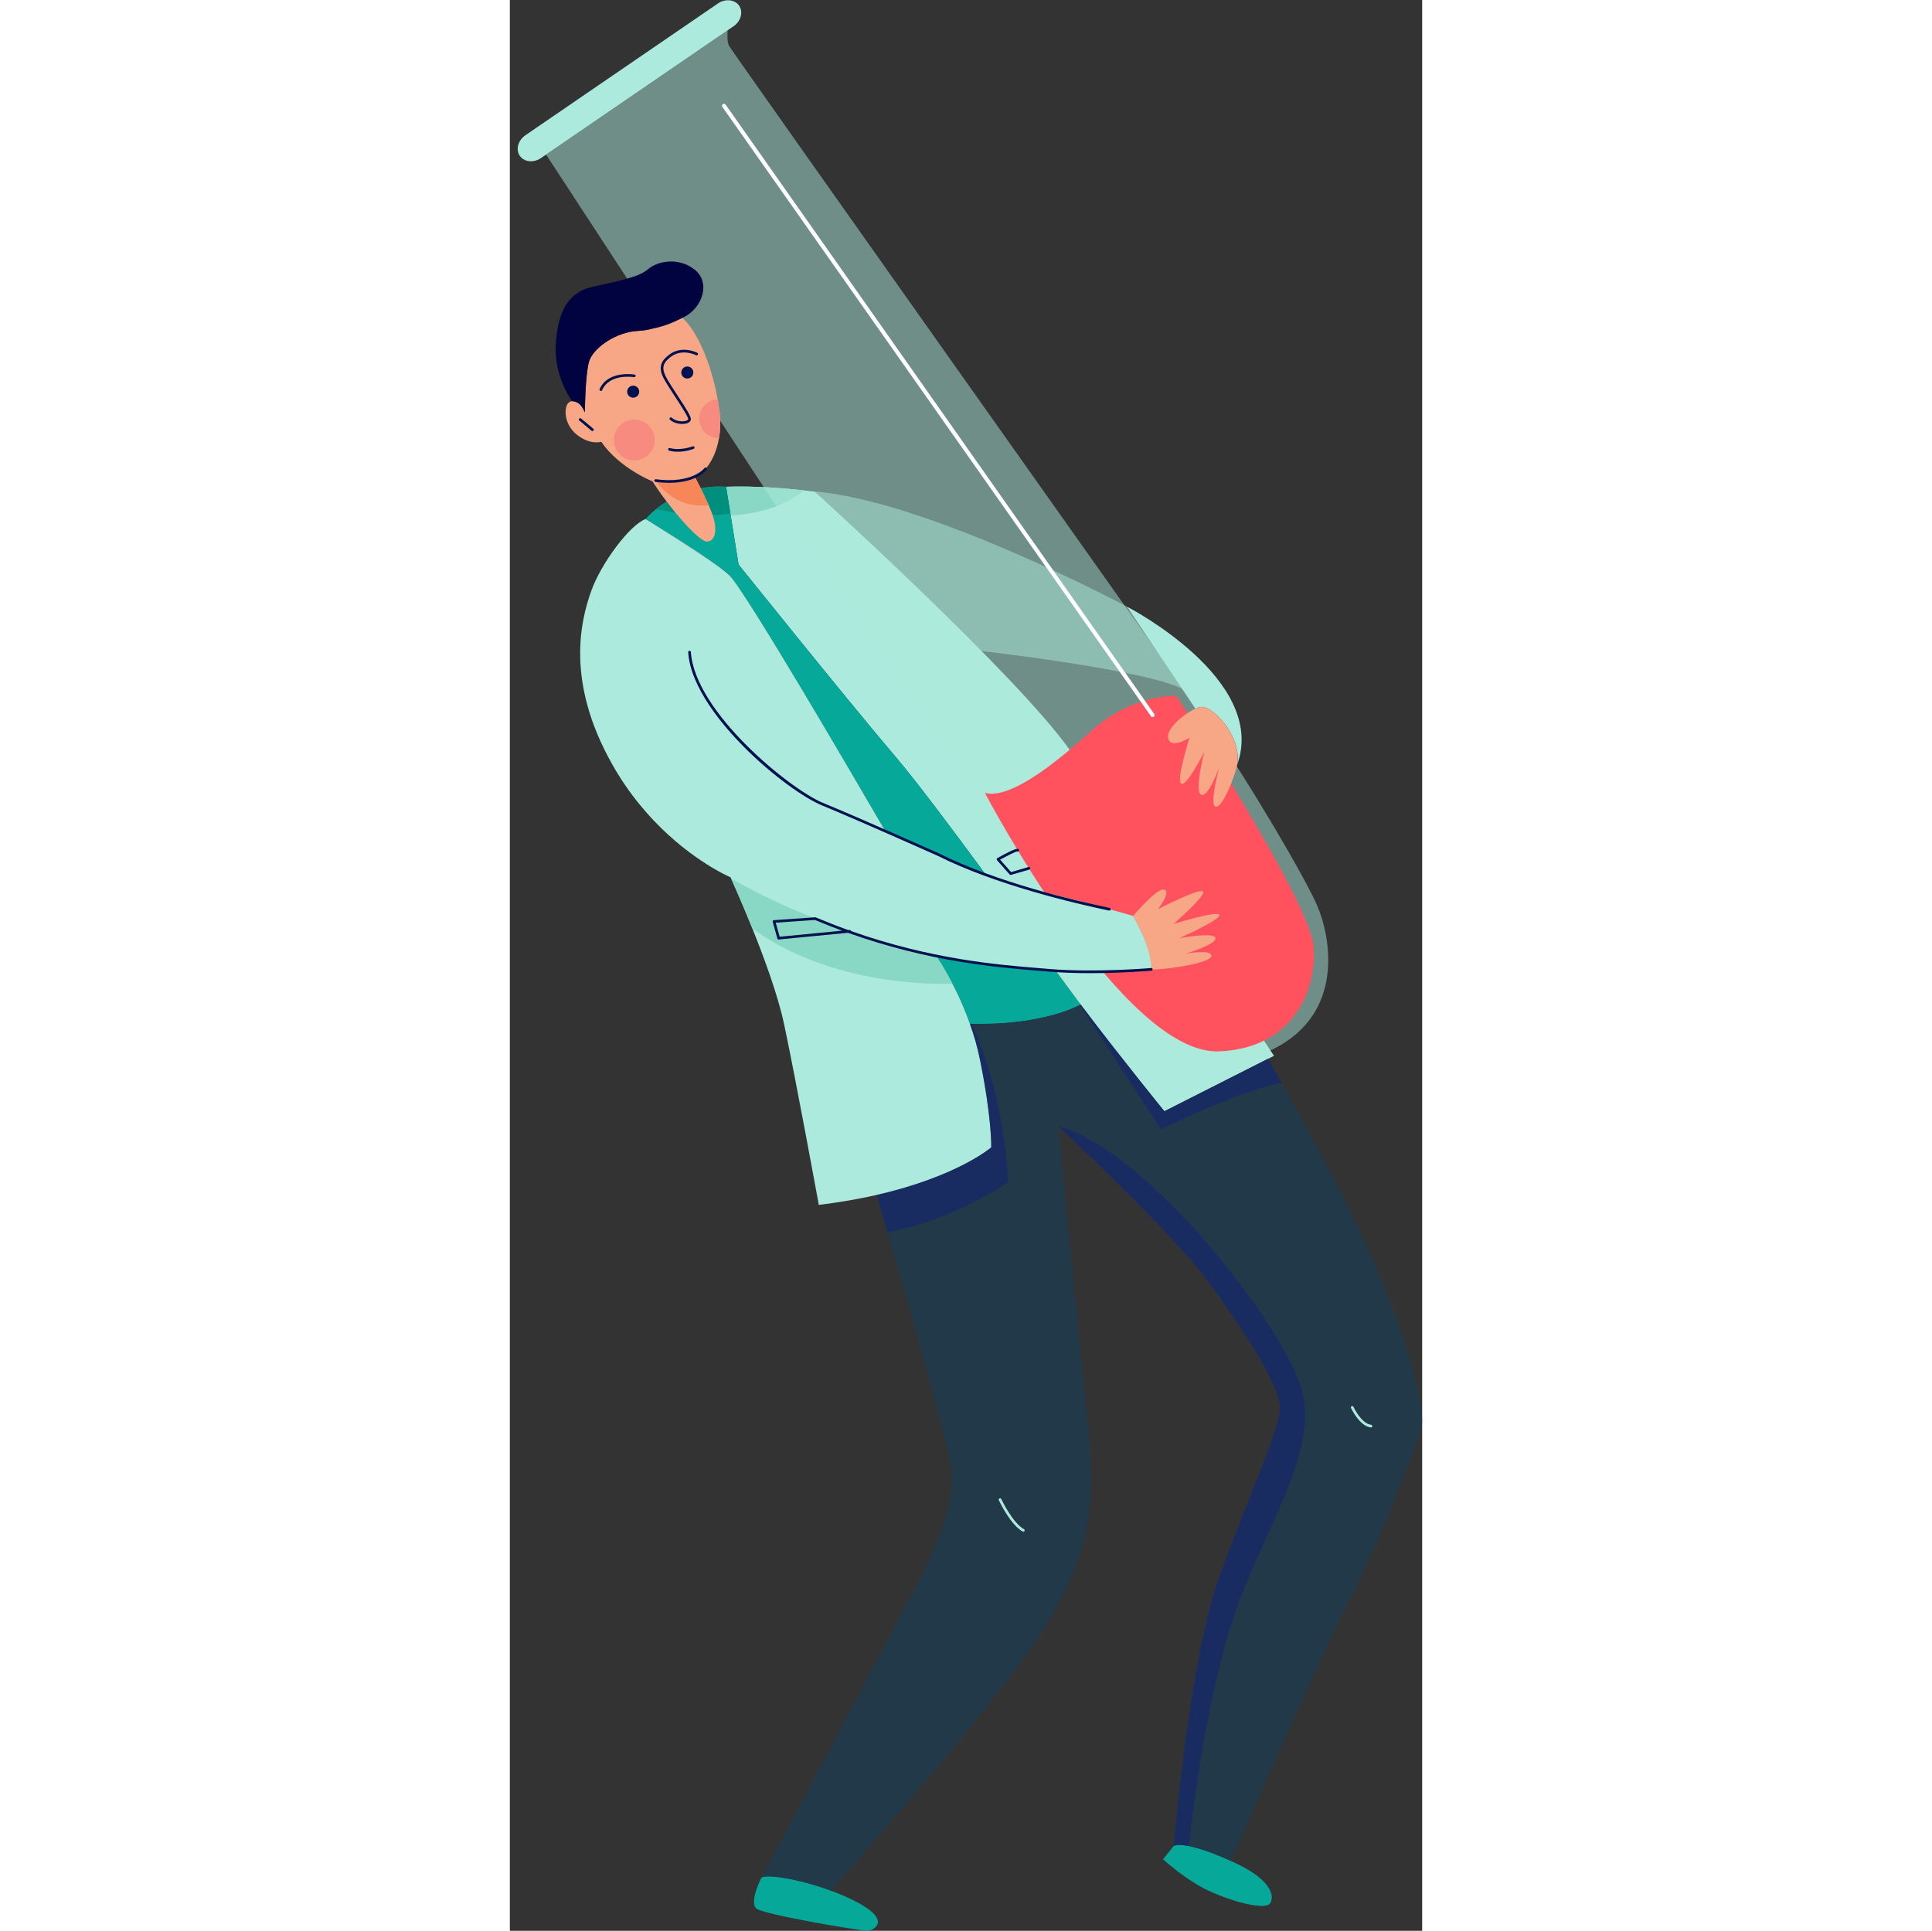 <?xml version="1.0" encoding="utf-8"?>
<!-- Generator: Adobe Illustrator 16.0.0, SVG Export Plug-In . SVG Version: 6.00 Build 0)  -->
<!DOCTYPE svg PUBLIC "-//W3C//DTD SVG 1.1//EN" "http://www.w3.org/Graphics/SVG/1.1/DTD/svg11.dtd">
<svg version="1.1" id="Layer_1" xmlns="http://www.w3.org/2000/svg" xmlns:xlink="http://www.w3.org/1999/xlink" x="0px" y="0px"
	  viewBox="0 0 61.388 129.934" enable-background="new 0 0 61.388 129.934" width='130'
	 xml:space="preserve">
<rect x="0" y="0" width="61.388" height="129.934" fill="#333333" stroke="none"/>
<g>
	<g>
		<path fill="#06A899" d="M36.719,65.307c0.443,0.607,0.846,1.155,1.2,1.637c0.045,0.062,0.095,0.128,0.137,0.188
			c0.126,0.167,0.244,0.327,0.353,0.474c-0.652,0.344-3.063,1.415-7.452,1.29c-0.115-0.325-0.235-0.639-0.36-0.938
			c-0.909-2.215-1.951-3.683-1.955-3.688c0-0.001,0-0.001,0-0.001C31.411,64.913,34.274,65.198,36.719,65.307z"/>
		<path opacity="0.5" fill="#ACEADD" d="M41.525,40.824c0,0-13.587-7.248-21.213-7.763l11.271,10.732c0,0,11.495,1.305,13.799,2.632
			L41.525,40.824z"/>
		<path fill="#ACEADD" d="M14.552,32.757l0.31,1.94l0.528,3.292c0,0,7.42,9.252,10.479,12.836c1.432,1.673,3.764,4.79,6.1,7.964
			c1.213,0.465,2.375,0.863,3.255,1.071c3.197,0.757,6.706,1.775,6.706,1.775s1.245,2.051,1.229,3.598c0,0-2.741,0.238-6.441,0.073
			c0.36,0.492,0.691,0.946,0.994,1.355c0.255,0.349,0.493,0.666,0.697,0.943c0.065,0.086,0.131,0.172,0.192,0.252
			c2.477,3.286,5.441,6.93,5.441,6.93l6.984-3.536l0.392-0.198c0,0-10.119-15.337-13.628-20.422
			C34.283,45.546,20.518,33.09,20.518,33.09s-0.265-0.037-0.719-0.088C18.711,32.88,16.564,32.683,14.552,32.757z"/>
		<path fill="#88D8C5" d="M14.552,32.757l0.31,1.94c1.705-0.112,3.526-0.548,4.908-1.67c0.012-0.008,0.018-0.014,0.029-0.025
			C18.711,32.88,16.564,32.683,14.552,32.757z"/>
		<path fill="#06A899" d="M9.136,34.931c0,0,3.278,1.979,4.927,3.21c0.365,0.263,0.618,0.468,0.699,0.568
			c1.078,1.037,8.409,13.631,10.482,17.187c0,0,3.548,1.678,6.721,2.894c-2.331-3.174-4.664-6.291-6.095-7.964
			C22.81,47.241,15.39,37.989,15.39,37.989l-0.545-3.422l-0.293-1.811c-2.245-0.154-3.865,0.813-4.717,1.505
			C9.377,34.635,9.136,34.931,9.136,34.931z"/>
		<path fill="#008E7D" d="M9.835,34.262c1.403,0.32,3.378,0.539,5.01,0.306l-0.293-1.811C12.307,32.603,10.687,33.57,9.835,34.262z"
			/>
		<path opacity="0.5" fill="#ACEADD" d="M14.762,3.103c0.27,0.479,29.417,41.62,32.175,45.519
			c2.759,3.899,6.603,10.502,7.377,12.296c0.958,2.219,1.829,7.256-2.895,9.655c-4.722,2.399-7.96,0.901-11.14-3.059
			C37.273,63.77,5.833,15.605,2.438,10.402l12.221-8.367C14.626,2.414,14.624,2.858,14.762,3.103z"/>
		<path fill="#ACEADD" d="M48.256,48.922c-0.353-0.527-1.169-1.38-1.74-1.35c-0.096,0.005-0.232,0.049-0.385,0.118l-4.606-6.866
			c0,0,9.488,4.875,7.42,10.624v-0.001C49.118,50.374,48.595,49.428,48.256,48.922z"/>
		<path fill="#FF525E" d="M44.839,46.822c0,0-2.973-0.12-5.686,2.34c-2.711,2.459-5.592,4.629-7.187,4.197
			c0,0,9.273,17.693,15.781,17.394c5.456-0.252,6.589-4.811,6.327-7.138C53.714,60.438,44.839,46.822,44.839,46.822z"/>
		<path fill="#92F1FF" d="M9.138,34.933c0,0,3.276,1.979,4.925,3.208C12.541,37.044,9.138,34.933,9.138,34.933z"/>
		<path fill="#06A899" d="M44.673,124.22c0.484-0.241,2.088,0.205,3.842,1.012c0.203,0.094,0.407,0.19,0.611,0.293
			c1.979,0.989,2.385,2.023,2.024,2.564c-0.359,0.539-3.059-0.271-4.498-1.035c-1.44-0.765-2.699-1.934-2.699-1.934L44.673,124.22z"
			/>
		<path fill="#06A899" d="M16.919,126.379c0.149-0.28,2.363-0.008,4.67,0.848c0.5,0.185,1.004,0.396,1.492,0.636
			c2.745,1.351,1.396,2.024,1.035,2.069c-0.36,0.045-6.972-1.079-7.511-1.483C16.064,128.043,16.919,126.379,16.919,126.379z"/>
		<path fill="#F8A786" d="M41.93,61.636c0.089-0.06,1.589-1.889,2.098-1.768c0.51,0.119-0.419,1.318-0.419,1.318
			s2.721-1.409,3.025-1.199c0.303,0.21-1.975,2.188-1.975,2.188s3.029-0.929,3.088-0.6c0.061,0.33-2.699,1.56-2.699,1.56
			s2.399-0.45,2.429,0c0.031,0.449-2.039,1.049-2.039,1.049s1.799-0.329,1.769,0.151c-0.029,0.479-3.179,0.955-4.048,0.896
			c0,0-0.089-0.837-0.419-1.856C42.409,62.355,41.93,61.636,41.93,61.636z"/>
		<path fill="#F8A786" d="M4.505,29.25c0.9,0.719,1.647,0.481,1.647,0.481c1.203,1.767,3.45,2.666,3.45,2.666
			c1.02,1.619,3.117,4.109,3.691,4.049c0.566-0.058,0.688-0.867,0.326-1.856c-0.068-0.184-0.147-0.386-0.236-0.591
			c-0.396-0.904-0.932-1.9-0.932-1.9c0.432-0.111,1.349-0.985,1.62-2.604c0.098-0.54,0.12-1.159,0.029-1.863
			c-0.031-0.263-0.075-0.52-0.12-0.774c-0.437-2.458-1.409-4.612-2.368-5.466c-0.757,0.378-1.301,0.575-1.948,0.704
			c-0.328,0.091-0.668,0.155-0.994,0.17c-0.114,0.004-0.224,0.019-0.342,0.029c-1.409,0.188-2.741,1.197-2.996,2.021
			c-0.26,0.836-0.287,3.438-0.287,3.438c-0.095-0.242-0.214-0.422-0.342-0.551c-0.127-0.108-0.289-0.194-0.509-0.209
			c-0.083,0.011-0.159,0.039-0.23,0.097C3.633,27.36,3.604,28.53,4.505,29.25z"/>
		<path fill="#010340" d="M3.088,23.239c0.111-2.138,0.766-3.532,2.384-3.914c1.62-0.383,3.149-0.63,3.802-1.192
			c0.651-0.563,2.046-0.854,3.149,0c1.102,0.855,0.562,2.557-0.697,3.201c-0.041,0.021-0.077,0.036-0.114,0.056
			c-0.755,0.379-1.299,0.575-1.948,0.707c-0.326,0.088-0.666,0.152-0.99,0.167c-0.116,0.005-0.229,0.019-0.342,0.03
			c-1.413,0.188-2.743,1.197-2.998,2.021c-0.26,0.836-0.289,3.437-0.289,3.437c-0.093-0.24-0.214-0.421-0.34-0.549
			c-0.127-0.108-0.289-0.195-0.509-0.211c-0.004,0-0.008-0.002-0.013-0.002C4.183,26.99,2.976,25.375,3.088,23.239z"/>
		<path fill="#ACEADD" d="M1.05,9.1l12.948-8.864c0.5-0.342,1.141-0.275,1.432,0.148c0.288,0.423,0.118,1.044-0.382,1.386
			l-0.389,0.266L2.438,10.402L2.1,10.635c-0.5,0.341-1.139,0.275-1.43-0.149C0.38,10.062,0.55,9.442,1.05,9.1z"/>
		<path fill="#F8A786" d="M46.131,47.69c0.152-0.069,0.289-0.113,0.385-0.118c0.571-0.03,1.387,0.822,1.74,1.35
			c0.339,0.506,0.862,1.452,0.688,2.525c-0.021,0.127-0.048,0.255-0.09,0.383c-0.388,1.229-1.048,2.669-1.408,2.429
			c-0.36-0.238,0.3-2.655,0.3-2.655s-0.751,2.116-1.23,1.876c-0.478-0.24,0.211-2.879,0.211-2.879s-1.23,2.429-1.561,2.13
			c-0.328-0.301,0.571-3.089,0.571-3.089s-1.259,0.81-1.439,0.029C44.149,49.024,45.381,48.029,46.131,47.69z"/>
		<path fill="#13217D" d="M38.057,67.131c-0.042-0.06-0.092-0.126-0.137-0.188C37.966,67.006,38.014,67.071,38.057,67.131z"/>
		<path fill="#13217D" d="M30.597,67.956L30.597,67.956c0.125,0.3,0.245,0.613,0.36,0.938
			C30.842,68.569,30.722,68.256,30.597,67.956z"/>
		<path fill="#213949" d="M16.924,126.372c0.183-0.27,2.381,0.007,4.667,0.855c1.245-1.399,11.328-12.748,14.491-17.851
			c3.375-5.441,3.237-9.133,2.788-13.719c-0.449-4.591-1.979-19.885-1.979-19.885c0.003,0,0.003,0,0.007,0.004
			c0.226,0.216,7.538,7.107,9.755,10.028c2.245,2.969,5.171,7.377,5.171,8.906s-2.159,5.984-4.138,11.562
			c-1.98,5.579-3.013,17.946-3.013,17.946c0.187-0.094,0.547-0.083,1.019,0.011c0.738,0.151,1.75,0.508,2.821,1
			c0.856-1.953,6.549-14.934,8.168-17.97c1.752-3.282,4.498-10.389,4.678-11.289c0.18-0.899-0.541-4.679-2.879-10.255
			c-1.85-4.409-4.958-10.022-6.559-12.861c-0.422-0.753-0.738-1.312-0.896-1.603c0,0,0,0,0-0.002l-6.984,3.536
			c0,0-2.964-3.644-5.441-6.93c-0.061-0.08-0.126-0.166-0.192-0.252c-0.018,0.011-0.039,0.021-0.061,0.032
			c-0.725,0.366-3.086,1.36-7.269,1.263c-0.04,0-0.082-0.003-0.123-0.003c0.263,0.737,0.501,1.536,0.669,2.379
			c0.814,3.958,0.768,5.937,0.768,5.937s-2.272,1.962-7.708,3.202c0.191,0.651,0.443,1.512,0.733,2.509
			c1.468,5.049,3.902,13.566,4.275,15.836c0.541,3.282-2.745,8.68-4.544,12.099C23.38,114.223,17.123,126.002,16.924,126.372z"/>
		<path fill="#3074FE" d="M38.409,67.604c-0.109-0.146-0.226-0.307-0.353-0.474C38.183,67.298,38.3,67.457,38.409,67.604z"/>
		<path fill="#F78658" d="M9.812,32.341c0,0,1.185,1.933,3.571,1.658c-0.396-0.904-0.932-1.9-0.932-1.9S11.731,32.52,9.812,32.341z"
			/>
		<circle fill="#F88B7F" cx="8.374" cy="29.61" r="1.378"/>
		<path fill="#F88B7F" d="M12.742,28.174c0,0.73,0.59,1.32,1.32,1.32h0.01c0.098-0.54,0.12-1.159,0.029-1.863
			c-0.031-0.263-0.075-0.52-0.12-0.774C13.29,26.899,12.742,27.473,12.742,28.174z"/>
		<path fill="#ACEADD" d="M6.891,51.44c2.28,4.048,5.445,6.222,7.006,7.11c0.591,0.339,0.956,0.49,0.956,0.49
			s0.013,0.032,0.042,0.089c0.153,0.347,0.751,1.678,1.427,3.358c0.804,2.005,1.719,4.501,2.128,6.419
			c0.809,3.793,2.339,12.178,2.339,12.178c1.445-0.177,2.741-0.407,3.897-0.67c5.437-1.24,7.708-3.202,7.708-3.202
			s0.046-1.979-0.768-5.937c-0.168-0.843-0.406-1.642-0.669-2.379c-0.115-0.328-0.238-0.642-0.36-0.94
			c-0.267-0.654-0.547-1.245-0.812-1.748c-0.177-0.35-0.351-0.663-0.505-0.926c-0.345-0.593-0.593-0.953-0.629-1.01
			c-0.003-0.005-0.007-0.008-0.007-0.008c0.09,0.021,0.175,0.039,0.267,0.062c0.006,0.003,0.018,0.003,0.025,0.007
			c0.357,0.076,0.701,0.141,1.033,0.206c0.197,0.038,0.398,0.074,0.597,0.107c0.242,0.043,0.475,0.082,0.701,0.118
			c0.125,0.021,0.256,0.041,0.383,0.062c0.115,0.018,0.226,0.035,0.334,0.05c0.104,0.019,0.205,0.033,0.306,0.047
			c0.031,0.004,0.062,0.008,0.093,0.011c0.14,0.018,0.28,0.035,0.42,0.055c0.685,0.083,1.357,0.146,2.012,0.201
			c0.656,0.051,1.296,0.09,1.904,0.116c3.7,0.165,6.441-0.073,6.441-0.073c0.015-1.547-1.229-3.598-1.229-3.598
			s-3.509-1.019-6.706-1.775c-0.881-0.208-2.042-0.606-3.255-1.071c-0.004,0-0.004,0-0.004,0c-3.172-1.216-6.721-2.894-6.721-2.894
			c-2.073-3.556-9.404-16.149-10.482-17.187c-0.162-0.154-0.407-0.349-0.699-0.568c-1.521-1.098-4.927-3.21-4.927-3.21
			c-1.033,0.359-3.013,2.973-3.683,4.905C4.776,41.769,3.739,45.862,6.891,51.44z"/>
		<path fill="#54DDE8" d="M28.935,64.334c0.358,0.075,0.7,0.143,1.033,0.204C29.623,64.472,29.278,64.41,28.935,64.334z"/>
		<path fill="#54DDE8" d="M31.268,64.767c-0.406-0.065-0.838-0.141-1.3-0.229C30.402,64.623,30.835,64.698,31.268,64.767z"/>
		<path fill="#54DDE8" d="M32.289,64.924c-0.338-0.045-0.681-0.104-1.021-0.157C31.628,64.826,31.976,64.88,32.289,64.924z"/>
		<path fill="#88D8C5" d="M14.895,59.13c0.153,0.347,0.751,1.678,1.427,3.358c1.649,1.22,6.039,3.807,13.464,3.721
			c-0.177-0.35-0.351-0.663-0.505-0.926c-0.345-0.593-0.593-0.953-0.629-1.01C24.897,63.46,19.878,61.94,14.895,59.13z"/>
		<path opacity="0.5" fill="#13217D" d="M38.348,67.638L43.819,76c0,0,4.907-2.454,8.104-3.145
			c-0.422-0.753-0.738-1.312-0.896-1.603c0,0,0,0,0-0.002l-6.984,3.536c0,0-2.964-3.644-5.441-6.93
			c-0.061-0.08-0.126-0.166-0.192-0.252C38.392,67.616,38.37,67.627,38.348,67.638z"/>
		<path opacity="0.5" fill="#13217D" d="M24.686,80.415c0.191,0.651,0.443,1.512,0.733,2.509c4.338-0.752,8.107-3.376,8.107-3.376
			c-0.19-4.03-1.215-8.014-2.446-10.647c-0.04,0-0.082-0.003-0.123-0.003c0.263,0.737,0.501,1.536,0.669,2.379
			c0.814,3.958,0.768,5.937,0.768,5.937S30.122,79.175,24.686,80.415z"/>
		<path opacity="0.5" fill="#13217D" d="M46.654,85.806c2.245,2.969,5.171,7.377,5.171,8.906s-2.159,5.984-4.138,11.562
			c-1.98,5.579-3.013,17.946-3.013,17.946c0.187-0.094,0.547-0.083,1.019,0.011c0.396-3.721,1.145-8.842,2.533-13.865
			c1.889-6.837,6.567-12.505,4.949-17.183c-1.62-4.674-10.429-15.826-16.276-17.405C37.125,75.993,44.437,82.885,46.654,85.806z"/>
		<g>
			<path fill="#00114F" d="M10.722,32.492c1.854,0,2.489-0.845,2.519-0.886c0.031-0.04,0.021-0.096-0.019-0.125
				s-0.096-0.021-0.124,0.021c-0.009,0.01-0.816,1.07-3.272,0.75c-0.048-0.007-0.094,0.027-0.102,0.077
				c-0.007,0.049,0.028,0.094,0.078,0.101C10.136,32.474,10.443,32.492,10.722,32.492z"/>
		</g>
		<g>
			<path fill="#00114F" d="M5.555,29.01c0.022,0,0.05-0.012,0.068-0.032c0.033-0.037,0.029-0.094-0.008-0.126
				c-0.239-0.211-0.822-0.687-0.826-0.69c-0.039-0.03-0.096-0.025-0.127,0.013s-0.026,0.096,0.013,0.127
				c0.006,0.005,0.585,0.478,0.821,0.686C5.513,29.002,5.534,29.01,5.555,29.01z"/>
		</g>
		<g>
			<path fill="#00114F" d="M11.597,28.531c0.114,0,0.223-0.015,0.312-0.043c0.151-0.048,0.247-0.132,0.27-0.237
				c0.042-0.179-0.247-0.643-0.911-1.658c-0.309-0.474-0.63-0.962-0.773-1.251c-0.328-0.652-0.135-0.97,0.334-1.327
				c0.77-0.587,1.693-0.117,1.703-0.112c0.042,0.023,0.098,0.007,0.121-0.037c0.022-0.046,0.006-0.1-0.038-0.122
				c-0.043-0.021-1.035-0.529-1.896,0.127c-0.504,0.386-0.764,0.799-0.386,1.553c0.149,0.297,0.459,0.77,0.784,1.269
				c0.382,0.581,0.9,1.377,0.889,1.522c-0.009,0.038-0.064,0.076-0.149,0.103c-0.268,0.083-0.718,0.021-0.961-0.206
				c-0.035-0.034-0.094-0.033-0.127,0.004c-0.035,0.036-0.033,0.092,0.005,0.127C10.984,28.439,11.312,28.531,11.597,28.531z"/>
		</g>
		<g>
			<path fill="#00114F" d="M6.123,26.312c0.035,0,0.068-0.02,0.083-0.054c0.507-1.151,2.136-0.88,2.151-0.877
				c0.053,0.01,0.096-0.024,0.106-0.072c0.008-0.05-0.025-0.097-0.075-0.105c-0.019-0.002-1.784-0.297-2.347,0.982
				c-0.021,0.046,0,0.099,0.046,0.119C6.099,26.31,6.113,26.312,6.123,26.312z"/>
		</g>
		<g>
			<path fill="#00114F" d="M11.305,30.4c0.572,0,1.041-0.187,1.068-0.196c0.046-0.02,0.068-0.071,0.05-0.118
				c-0.021-0.046-0.07-0.067-0.118-0.048c-0.009,0.002-0.799,0.314-1.538,0.115c-0.052-0.013-0.097,0.016-0.109,0.063
				c-0.015,0.048,0.015,0.098,0.062,0.11C10.916,30.381,11.115,30.4,11.305,30.4z"/>
		</g>
		<g>
			<path fill="#00114F" d="M33.698,58.879c0.008,0,0.016-0.001,0.024-0.004l1.225-0.354c0.048-0.015,0.077-0.064,0.061-0.112
				c-0.013-0.047-0.061-0.077-0.11-0.062l-1.17,0.34l-0.74-0.836c0.491-0.271,1.02-0.534,1.146-0.552
				c0.026,0.014,0.057,0.013,0.085-0.004c0.043-0.025,0.056-0.081,0.03-0.123c-0.047-0.077-0.106-0.174-1.447,0.577
				c-0.025,0.013-0.04,0.036-0.043,0.062c-0.005,0.027,0.003,0.055,0.021,0.075l0.851,0.961
				C33.648,58.869,33.673,58.879,33.698,58.879z"/>
		</g>
		<g>
			<path fill="#00114F" d="M36.253,65.384c-0.208-0.017-0.425-0.035-0.656-0.054c-2.847-0.232-7.386-0.603-12.847-2.558
				l-4.653,0.453c-0.046,0.002-0.083-0.023-0.094-0.065l-0.315-1.125c-0.007-0.026-0.002-0.053,0.013-0.076
				c0.017-0.022,0.041-0.036,0.067-0.038l2.776-0.191c0.014-0.003,0.029,0.002,0.042,0.007c0.745,0.313,1.474,0.598,2.187,0.854
				l0.087-0.009c0.052-0.002,0.09,0.029,0.098,0.074c5.376,1.901,9.844,2.267,12.655,2.495c0.23,0.021,0.449,0.036,0.657,0.055
				c3.083,0.262,6.844-0.058,6.884-0.062c0.049-0.009,0.091,0.033,0.097,0.082c0.004,0.051-0.033,0.093-0.083,0.098
				c-0.026,0.003-1.936,0.166-4.15,0.166C38.111,65.489,37.154,65.461,36.253,65.384z M20.536,61.91l-2.646,0.183l0.266,0.946
				l4.202-0.409C21.761,62.409,21.153,62.171,20.536,61.91z"/>
		</g>
		<g>
			<path fill="#00114F" d="M40.341,61.276c0.039,0,0.077-0.025,0.087-0.066c0.013-0.047-0.015-0.096-0.063-0.109
				c-0.006-0.002-0.048-0.011-0.119-0.025c-2.131-0.447-7.508-1.698-11.382-3.652c-0.059-0.026-5.488-2.448-7.803-3.396
				c-2.169-0.891-8.611-6.089-8.88-10.148c-0.004-0.05-0.037-0.085-0.097-0.084c-0.048,0.003-0.085,0.047-0.083,0.097
				c0.159,2.409,2.398,5.006,3.718,6.339c1.971,1.99,4.146,3.501,5.273,3.963c2.312,0.948,7.739,3.368,7.794,3.393
				c3.889,1.962,9.285,3.218,11.424,3.667c0.06,0.013,0.098,0.02,0.107,0.021C40.326,61.275,40.333,61.276,40.341,61.276z"/>
		</g>
		<circle fill="#00114F" cx="11.942" cy="25.068" r="0.405"/>
		<circle fill="#00114F" cx="8.299" cy="26.357" r="0.405"/>
		<g>
			<path fill="#ACEADD" d="M34.552,103.079c0.032,0,0.062-0.017,0.079-0.048c0.025-0.042,0.008-0.098-0.034-0.121
				c-0.775-0.431-1.523-2.014-1.529-2.028c-0.023-0.046-0.075-0.064-0.121-0.045c-0.044,0.022-0.065,0.076-0.043,0.121
				c0.031,0.067,0.779,1.651,1.605,2.109C34.522,103.075,34.538,103.079,34.552,103.079z"/>
		</g>
		<g>
			<path fill="#ACEADD" d="M57.943,96.062c0.043,0,0.082-0.033,0.088-0.079c0.006-0.05-0.029-0.094-0.079-0.101
				c-0.661-0.083-1.183-1.196-1.187-1.206c-0.022-0.046-0.078-0.065-0.122-0.045c-0.043,0.021-0.064,0.074-0.042,0.119
				c0.022,0.049,0.569,1.216,1.329,1.311C57.935,96.062,57.939,96.062,57.943,96.062z"/>
		</g>
		<g>
			<path fill="#FFFFFF" d="M43.25,48.256c0.027,0,0.053-0.007,0.077-0.023c0.061-0.043,0.076-0.127,0.033-0.188L14.522,7.043
				c-0.043-0.061-0.128-0.075-0.188-0.032c-0.061,0.042-0.077,0.126-0.031,0.188L43.14,48.2
				C43.166,48.236,43.208,48.256,43.25,48.256z"/>
		</g>
	</g>
</g>
</svg>
